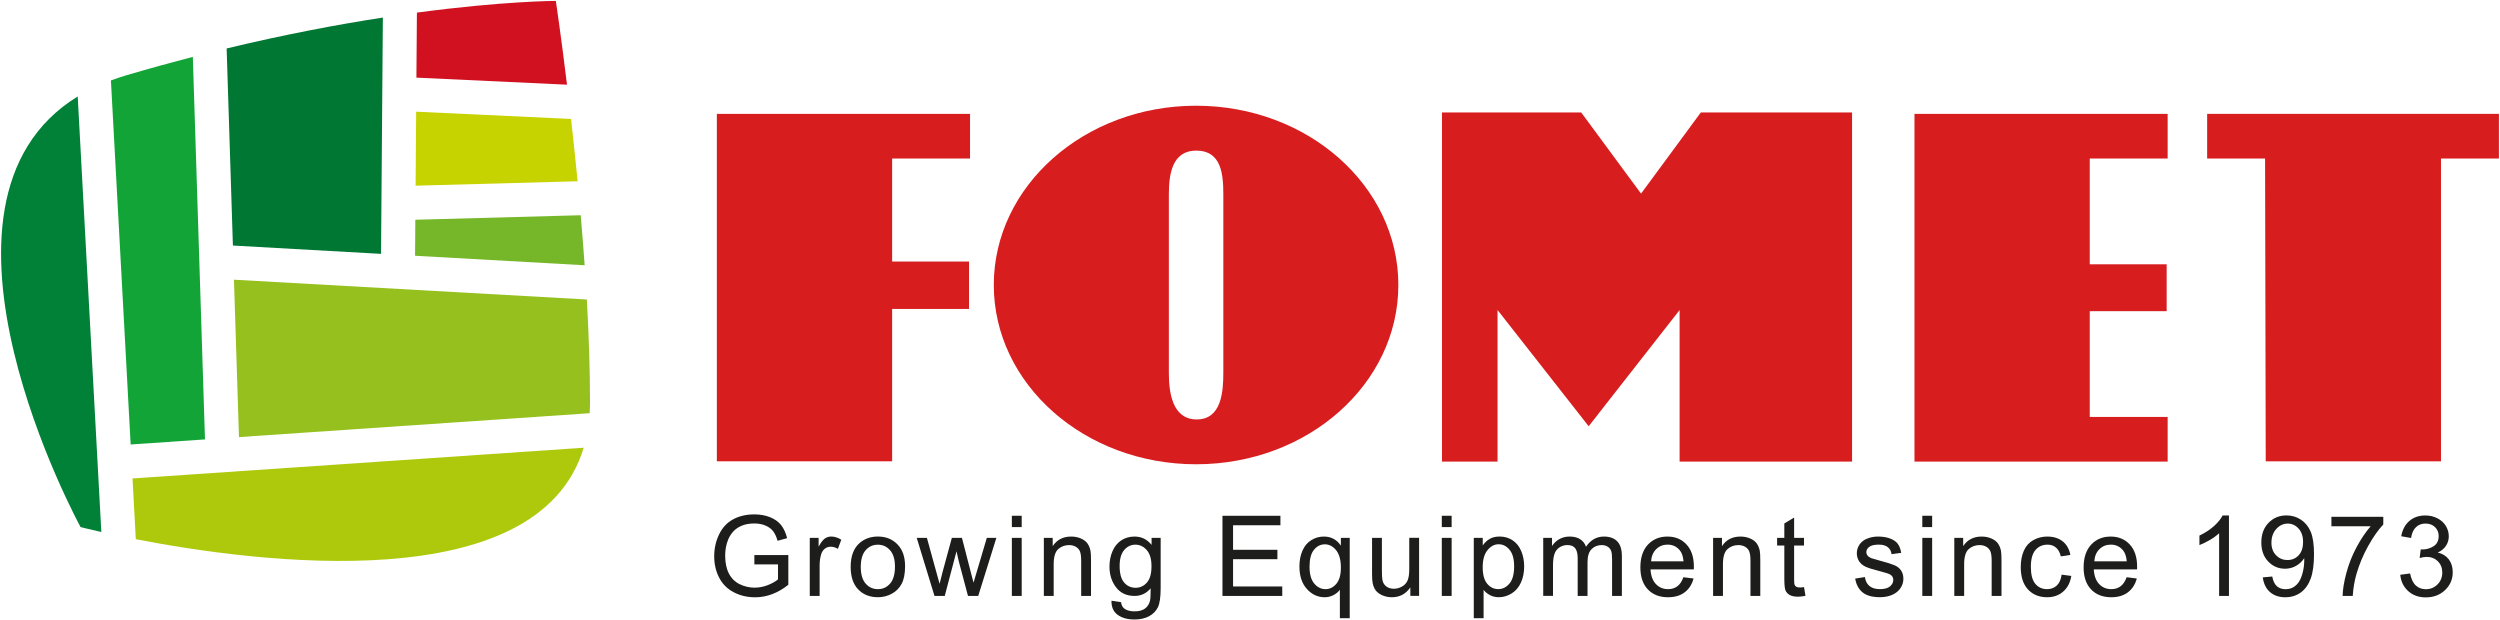 <?xml version="1.0" encoding="UTF-8"?> <!-- Generator: Adobe Illustrator 23.0.0, SVG Export Plug-In . SVG Version: 6.00 Build 0) --> <svg xmlns="http://www.w3.org/2000/svg" xmlns:xlink="http://www.w3.org/1999/xlink" version="1.1" id="Livello_1" x="0px" y="0px" viewBox="0 0 1088 270" style="enable-background:new 0 0 1088 270;" xml:space="preserve"> <style type="text/css"> .st0{fill:#008137;} .st1{fill:#C7D300;} .st2{fill:#D21120;} .st3{fill:#76B72A;} .st4{fill:#007732;} .st5{fill:#95C01E;} .st6{fill:#AEC90B;} .st7{fill:#13A438;} .st8{fill:#D81D1F;} .st9{fill:#1D1D1B;} </style> <g> <g> <path class="st0" d="M35.06,229.38c0,0-77-140.85-1.24-187.4L44.1,231.53C38.34,230.24,35.06,229.38,35.06,229.38"></path> <path class="st1" d="M181.11,48.61l67.41,3.15c0.95,8.42,1.92,17.55,2.86,27.13l-70.51,1.92L181.11,48.61"></path> <path class="st2" d="M181.44,5.49C219.41,0.4,241.9,0.4,241.9,0.4s2.17,14.41,4.86,36.46l-65.54-3.07L181.44,5.49"></path> <path class="st3" d="M180.63,111.31l0.12-15.68l71.97-1.96c0.62,7.13,1.2,14.42,1.72,21.78L180.63,111.31"></path> <path class="st4" d="M98.63,21.09c25.42-6.11,48.33-10.42,67.99-13.45l-0.79,102.84l-64.47-3.62L98.63,21.09"></path> <path class="st5" d="M104,190.22l-2.18-68.49l153.57,8.61c0.86,15.1,1.38,30.23,1.38,44.55c0,1.68-0.05,3.33-0.15,4.94L104,190.22 "></path> <path class="st6" d="M57.67,208.22l196.35-13.37c-19.9,66.12-142.27,50.03-194.92,39.81L57.67,208.22"></path> <path class="st7" d="M48.27,35.01c2.17-0.81,4.42-1.56,6.76-2.26c9.9-2.92,19.55-5.57,28.89-7.99l5.29,166.47l-32.35,2.21 L48.27,35.01"></path> </g> <polyline class="st8" points="388.26,200.76 388.26,134.45 421.72,134.45 421.72,113.82 388.26,113.82 388.26,68.99 422.16,68.99 422.16,49.56 311.97,49.56 311.97,200.76 388.26,200.76 "></polyline> <polyline class="st8" points="833.18,49.56 943.36,49.56 943.36,68.99 909.46,68.99 909.46,115.02 942.93,115.02 942.93,135.42 909.46,135.42 909.46,181.45 943.36,181.45 943.36,200.89 833.18,200.89 833.18,49.56 "></polyline> <polyline class="st8" points="1062.05,200.76 986.04,200.76 985.76,68.99 960.55,68.99 960.55,49.56 1087.53,49.56 1087.53,68.99 1062.32,68.99 1062.32,200.76 1062.05,200.76 "></polyline> <polyline class="st8" points="651.73,200.89 651.73,134.92 691.39,185.5 730.96,134.94 730.96,200.89 806.02,200.89 806.02,48.94 740.2,48.94 714.18,84.26 688.14,48.94 627.55,48.94 627.55,200.89 651.73,200.89 "></polyline> <path class="st8" d="M432.5,124.03c0-43.08,39.41-78.02,88.04-78.02c48.61,0,88.02,34.93,88.02,78.02 c0,43.09-39.42,78.02-88.02,78.02C471.91,202.05,432.5,167.12,432.5,124.03 M532.39,162.25V84.69c0-8.72-0.76-19.15-11.76-19.15 c-10.62,0-11.95,10.43-11.95,19.15v77.56c0,8.15,1.33,20.29,12.14,20.29C531.63,182.54,532.39,170.4,532.39,162.25z"></path> <g> <path class="st9" d="M328.3,245.66v-4.09l14.78-0.02v12.94c-2.27,1.81-4.61,3.17-7.02,4.08c-2.41,0.91-4.89,1.37-7.42,1.37 c-3.43,0-6.54-0.73-9.34-2.2c-2.8-1.47-4.91-3.59-6.34-6.37c-1.43-2.78-2.14-5.88-2.14-9.3c0-3.39,0.71-6.56,2.13-9.51 c1.42-2.94,3.46-5.13,6.13-6.56c2.66-1.43,5.73-2.14,9.21-2.14c2.52,0,4.8,0.41,6.84,1.23c2.04,0.82,3.64,1.95,4.79,3.41 c1.16,1.46,2.04,3.36,2.64,5.71l-4.16,1.14c-0.52-1.78-1.17-3.17-1.95-4.19c-0.78-1.01-1.89-1.83-3.33-2.44 c-1.44-0.61-3.05-0.91-4.81-0.91c-2.11,0-3.93,0.32-5.47,0.96c-1.54,0.64-2.78,1.49-3.72,2.53c-0.94,1.05-1.68,2.2-2.2,3.45 c-0.89,2.16-1.33,4.5-1.33,7.02c0,3.11,0.53,5.71,1.61,7.8c1.07,2.09,2.63,3.65,4.68,4.66c2.05,1.01,4.22,1.52,6.52,1.52 c2,0,3.95-0.39,5.85-1.15c1.9-0.77,3.35-1.59,4.33-2.46v-6.5H328.3z"></path> <path class="st9" d="M352.41,259.35v-25.27h3.85v3.83c0.98-1.79,1.89-2.97,2.72-3.55c0.83-0.57,1.75-0.86,2.75-0.86 c1.44,0,2.91,0.46,4.4,1.38l-1.47,3.98c-1.05-0.62-2.09-0.93-3.14-0.93c-0.94,0-1.78,0.28-2.52,0.84 c-0.75,0.56-1.28,1.35-1.59,2.34c-0.48,1.52-0.71,3.19-0.71,5v13.23H352.41z"></path> <path class="st9" d="M370.21,246.71c0-4.68,1.3-8.14,3.9-10.4c2.17-1.87,4.82-2.81,7.95-2.81c3.47,0,6.31,1.14,8.52,3.42 c2.21,2.28,3.31,5.42,3.31,9.43c0,3.25-0.49,5.81-1.46,7.67c-0.98,1.86-2.39,3.31-4.26,4.34c-1.86,1.03-3.9,1.55-6.1,1.55 c-3.54,0-6.4-1.13-8.58-3.4C371.3,254.25,370.21,250.98,370.21,246.71z M374.61,246.71c0,3.24,0.71,5.66,2.12,7.27 c1.41,1.61,3.19,2.42,5.33,2.42c2.13,0,3.89-0.81,5.31-2.43c1.41-1.62,2.12-4.09,2.12-7.4c0-3.12-0.71-5.49-2.13-7.1 c-1.42-1.61-3.19-2.42-5.3-2.42c-2.14,0-3.92,0.8-5.33,2.4C375.32,241.06,374.61,243.47,374.61,246.71z"></path> <path class="st9" d="M406.69,259.35l-7.73-25.27h4.43l4.02,14.59l1.5,5.43c0.06-0.27,0.5-2.01,1.31-5.21l4.02-14.8h4.4l3.78,14.66 l1.26,4.83l1.45-4.88l4.33-14.61h4.16l-7.9,25.27h-4.45l-4.02-15.13l-0.98-4.31l-5.12,19.44H406.69z"></path> <path class="st9" d="M440.36,229.39v-4.93h4.28v4.93H440.36z M440.36,259.35v-25.27h4.28v25.27H440.36z"></path> <path class="st9" d="M454.28,259.35v-25.27h3.85v3.59c1.86-2.78,4.54-4.16,8.04-4.16c1.52,0,2.92,0.27,4.2,0.82 c1.28,0.55,2.23,1.27,2.87,2.15c0.63,0.89,1.08,1.94,1.33,3.16c0.16,0.79,0.24,2.18,0.24,4.16v15.54h-4.28v-15.37 c0-1.74-0.17-3.05-0.5-3.91c-0.33-0.87-0.92-1.55-1.77-2.07c-0.85-0.51-1.84-0.77-2.99-0.77c-1.82,0-3.4,0.58-4.72,1.74 c-1.32,1.16-1.99,3.36-1.99,6.59v13.8H454.28z"></path> <path class="st9" d="M483.72,261.44l4.16,0.62c0.17,1.28,0.66,2.22,1.45,2.81c1.06,0.79,2.51,1.19,4.35,1.19 c1.98,0,3.51-0.4,4.59-1.19c1.08-0.79,1.81-1.9,2.19-3.33c0.22-0.87,0.33-2.7,0.31-5.5c-1.87,2.21-4.2,3.31-7,3.31 c-3.47,0-6.16-1.25-8.07-3.76c-1.9-2.51-2.86-5.51-2.86-9.02c0-2.41,0.44-4.63,1.31-6.67c0.87-2.04,2.14-3.61,3.8-4.72 c1.66-1.11,3.61-1.67,5.84-1.67c2.98,0,5.44,1.21,7.38,3.62v-3.05h3.95v21.84c0,3.93-0.4,6.72-1.2,8.36 c-0.8,1.64-2.07,2.94-3.81,3.89c-1.74,0.95-3.88,1.43-6.41,1.43c-3.01,0-5.45-0.68-7.31-2.04 C484.55,266.21,483.65,264.17,483.72,261.44z M487.26,246.26c0,3.32,0.66,5.73,1.97,7.26c1.32,1.52,2.97,2.28,4.95,2.28 c1.97,0,3.62-0.76,4.95-2.27c1.33-1.51,2-3.89,2-7.13c0-3.09-0.69-5.43-2.06-7c-1.37-1.57-3.03-2.36-4.96-2.36 c-1.9,0-3.52,0.77-4.85,2.32C487.93,240.92,487.26,243.21,487.26,246.26z"></path> <path class="st9" d="M532.02,259.35v-34.88h25.22v4.12h-20.61v10.68h19.3v4.09h-19.3v11.87h21.41v4.12H532.02z"></path> <path class="st9" d="M583.11,269.03v-12.37c-0.67,0.94-1.6,1.71-2.79,2.33c-1.2,0.62-2.47,0.93-3.82,0.93c-3,0-5.58-1.2-7.74-3.59 c-2.17-2.39-3.25-5.68-3.25-9.85c0-2.54,0.44-4.82,1.32-6.83c0.88-2.01,2.16-3.54,3.83-4.58c1.67-1.04,3.51-1.56,5.51-1.56 c3.13,0,5.59,1.32,7.38,3.95v-3.38h3.85v34.95H583.11z M569.91,246.64c0,3.25,0.68,5.69,2.05,7.32c1.37,1.63,3,2.44,4.9,2.44 c1.82,0,3.39-0.77,4.71-2.32c1.32-1.55,1.98-3.9,1.98-7.05c0-3.36-0.7-5.89-2.08-7.59c-1.39-1.7-3.02-2.55-4.89-2.55 c-1.86,0-3.43,0.79-4.72,2.37C570.55,240.83,569.91,243.29,569.91,246.64z"></path> <path class="st9" d="M613.78,259.35v-3.71c-1.97,2.85-4.64,4.28-8.02,4.28c-1.49,0-2.88-0.28-4.18-0.85 c-1.29-0.57-2.25-1.29-2.88-2.15c-0.63-0.86-1.07-1.92-1.32-3.18c-0.18-0.84-0.26-2.17-0.26-4v-15.66h4.28v14.01 c0,2.24,0.09,3.75,0.26,4.52c0.27,1.13,0.84,2.01,1.71,2.65c0.87,0.64,1.95,0.96,3.23,0.96c1.28,0,2.49-0.33,3.62-0.99 c1.13-0.66,1.92-1.55,2.39-2.69c0.47-1.13,0.7-2.78,0.7-4.94v-13.54h4.28v25.27H613.78z"></path> <path class="st9" d="M627.47,229.39v-4.93h4.28v4.93H627.47z M627.47,259.35v-25.27h4.28v25.27H627.47z"></path> <path class="st9" d="M641.39,269.03v-34.95h3.9v3.28c0.92-1.28,1.96-2.25,3.12-2.89c1.16-0.64,2.56-0.97,4.21-0.97 c2.16,0,4.06,0.56,5.71,1.67c1.65,1.11,2.89,2.68,3.73,4.7c0.84,2.02,1.26,4.24,1.26,6.65c0,2.59-0.46,4.91-1.39,6.98 c-0.93,2.07-2.28,3.66-4.05,4.76c-1.77,1.1-3.63,1.65-5.58,1.65c-1.43,0-2.71-0.3-3.84-0.9c-1.14-0.6-2.07-1.36-2.8-2.28v12.3 H641.39z M645.27,246.85c0,3.25,0.66,5.66,1.97,7.21c1.32,1.55,2.91,2.33,4.78,2.33c1.9,0,3.53-0.81,4.89-2.42 c1.36-1.61,2.04-4.1,2.04-7.48c0-3.22-0.66-5.63-1.99-7.23c-1.32-1.6-2.91-2.4-4.75-2.4c-1.82,0-3.44,0.85-4.84,2.56 C645.97,241.12,645.27,243.6,645.27,246.85z"></path> <path class="st9" d="M671.61,259.35v-25.27h3.83v3.55c0.79-1.24,1.85-2.23,3.16-2.99c1.32-0.75,2.82-1.13,4.5-1.13 c1.87,0,3.41,0.39,4.6,1.17c1.2,0.78,2.04,1.86,2.53,3.26c2-2.95,4.6-4.43,7.81-4.43c2.51,0,4.43,0.7,5.78,2.08 c1.35,1.39,2.02,3.53,2.02,6.41v17.35h-4.26v-15.92c0-1.71-0.14-2.95-0.42-3.7c-0.28-0.75-0.78-1.36-1.51-1.82 c-0.73-0.46-1.59-0.69-2.57-0.69c-1.78,0-3.25,0.59-4.43,1.77c-1.17,1.18-1.76,3.07-1.76,5.67v14.68h-4.28v-16.42 c0-1.9-0.35-3.33-1.05-4.28c-0.7-0.95-1.84-1.43-3.43-1.43c-1.21,0-2.32,0.32-3.34,0.95c-1.03,0.64-1.77,1.56-2.23,2.78 c-0.46,1.22-0.69,2.98-0.69,5.28v13.11H671.61z"></path> <path class="st9" d="M732.62,251.21l4.42,0.55c-0.7,2.59-1.99,4.59-3.88,6.02c-1.89,1.43-4.3,2.14-7.23,2.14 c-3.7,0-6.63-1.14-8.79-3.41c-2.17-2.28-3.25-5.47-3.25-9.58c0-4.25,1.1-7.55,3.28-9.9c2.19-2.35,5.03-3.52,8.52-3.52 c3.38,0,6.14,1.15,8.28,3.45c2.14,2.3,3.21,5.54,3.21,9.71c0,0.25-0.01,0.63-0.03,1.14h-18.84c0.16,2.78,0.94,4.9,2.35,6.38 c1.41,1.48,3.17,2.21,5.28,2.21c1.57,0,2.91-0.41,4.02-1.24C731.09,254.33,731.97,253.02,732.62,251.21z M718.56,244.28h14.11 c-0.19-2.12-0.73-3.72-1.62-4.78c-1.36-1.65-3.13-2.48-5.31-2.48c-1.97,0-3.62,0.66-4.96,1.98 C719.44,240.32,718.7,242.08,718.56,244.28z"></path> <path class="st9" d="M745.54,259.35v-25.27h3.86v3.59c1.85-2.78,4.54-4.16,8.04-4.16c1.52,0,2.92,0.27,4.2,0.82 c1.28,0.55,2.23,1.27,2.87,2.15c0.63,0.89,1.08,1.94,1.33,3.16c0.16,0.79,0.24,2.18,0.24,4.16v15.54h-4.28v-15.37 c0-1.74-0.17-3.05-0.5-3.91c-0.33-0.87-0.92-1.55-1.77-2.07c-0.85-0.51-1.84-0.77-2.99-0.77c-1.82,0-3.4,0.58-4.72,1.74 c-1.33,1.16-1.99,3.36-1.99,6.59v13.8H745.54z"></path> <path class="st9" d="M785.12,255.52l0.62,3.78c-1.21,0.25-2.28,0.38-3.24,0.38c-1.55,0-2.76-0.25-3.62-0.74 c-0.86-0.49-1.46-1.14-1.81-1.94c-0.35-0.8-0.53-2.49-0.53-5.06v-14.54h-3.14v-3.33h3.14v-6.26l4.26-2.57v8.83h4.31v3.33h-4.31 v14.78c0,1.22,0.07,2.01,0.23,2.35c0.15,0.35,0.4,0.63,0.74,0.83c0.34,0.21,0.83,0.31,1.46,0.31 C783.71,255.68,784.34,255.63,785.12,255.52z"></path> <path class="st9" d="M807.37,251.8l4.23-0.67c0.24,1.7,0.9,3,1.99,3.9c1.09,0.9,2.61,1.36,4.56,1.36c1.97,0,3.43-0.4,4.38-1.2 c0.95-0.8,1.43-1.74,1.43-2.82c0-0.97-0.42-1.73-1.26-2.28c-0.59-0.38-2.05-0.86-4.38-1.45c-3.14-0.79-5.32-1.48-6.53-2.06 c-1.21-0.58-2.13-1.38-2.76-2.4c-0.63-1.02-0.94-2.15-0.94-3.39c0-1.13,0.26-2.17,0.77-3.13c0.51-0.96,1.22-1.76,2.11-2.39 c0.67-0.49,1.57-0.91,2.72-1.25c1.15-0.34,2.38-0.51,3.7-0.51c1.98,0,3.72,0.29,5.22,0.86c1.5,0.57,2.61,1.34,3.32,2.32 c0.71,0.98,1.21,2.28,1.48,3.91l-4.19,0.57c-0.19-1.3-0.74-2.32-1.65-3.05c-0.91-0.73-2.2-1.1-3.87-1.1 c-1.97,0-3.37,0.33-4.21,0.98s-1.26,1.41-1.26,2.28c0,0.56,0.17,1.05,0.52,1.5c0.35,0.46,0.9,0.84,1.64,1.14 c0.43,0.16,1.69,0.52,3.78,1.09c3.03,0.81,5.14,1.47,6.34,1.99c1.2,0.52,2.14,1.27,2.82,2.25c0.68,0.98,1.02,2.2,1.02,3.66 c0,1.43-0.42,2.77-1.25,4.03c-0.83,1.26-2.04,2.24-3.61,2.93c-1.57,0.69-3.35,1.03-5.33,1.03c-3.28,0-5.79-0.68-7.51-2.05 C808.94,256.51,807.84,254.48,807.37,251.8z"></path> <path class="st9" d="M836.59,229.39v-4.93h4.28v4.93H836.59z M836.59,259.35v-25.27h4.28v25.27H836.59z"></path> <path class="st9" d="M850.51,259.35v-25.27h3.86v3.59c1.85-2.78,4.54-4.16,8.04-4.16c1.52,0,2.92,0.27,4.2,0.82 c1.28,0.55,2.23,1.27,2.87,2.15c0.63,0.89,1.08,1.94,1.33,3.16c0.16,0.79,0.24,2.18,0.24,4.16v15.54h-4.28v-15.37 c0-1.74-0.17-3.05-0.5-3.91c-0.33-0.87-0.92-1.55-1.77-2.07c-0.85-0.51-1.84-0.77-2.99-0.77c-1.82,0-3.4,0.58-4.72,1.74 c-1.33,1.16-1.99,3.36-1.99,6.59v13.8H850.51z"></path> <path class="st9" d="M897.22,250.09l4.21,0.55c-0.46,2.9-1.64,5.18-3.53,6.82c-1.9,1.64-4.22,2.46-6.98,2.46 c-3.46,0-6.24-1.13-8.34-3.39c-2.1-2.26-3.15-5.5-3.15-9.72c0-2.73,0.45-5.12,1.36-7.16c0.9-2.05,2.28-3.58,4.13-4.6 c1.85-1.02,3.86-1.54,6.03-1.54c2.74,0,4.99,0.7,6.73,2.08c1.74,1.39,2.86,3.36,3.35,5.91l-4.16,0.64c-0.4-1.7-1.1-2.97-2.11-3.83 c-1.01-0.86-2.22-1.28-3.65-1.28c-2.16,0-3.91,0.77-5.26,2.32c-1.35,1.55-2.02,3.99-2.02,7.34c0,3.39,0.65,5.86,1.95,7.4 c1.3,1.54,3,2.31,5.09,2.31c1.68,0,3.09-0.52,4.21-1.55C896.21,253.82,896.92,252.23,897.22,250.09z"></path> <path class="st9" d="M925.52,251.21l4.42,0.55c-0.7,2.59-1.99,4.59-3.88,6.02c-1.89,1.43-4.3,2.14-7.23,2.14 c-3.7,0-6.63-1.14-8.79-3.41c-2.17-2.28-3.25-5.47-3.25-9.58c0-4.25,1.1-7.55,3.28-9.9s5.03-3.52,8.52-3.52 c3.38,0,6.14,1.15,8.28,3.45c2.14,2.3,3.21,5.54,3.21,9.71c0,0.25-0.01,0.63-0.03,1.14h-18.84c0.16,2.78,0.94,4.9,2.35,6.38 c1.41,1.48,3.17,2.21,5.28,2.21c1.57,0,2.91-0.41,4.02-1.24C923.98,254.33,924.86,253.02,925.52,251.21z M911.45,244.28h14.11 c-0.19-2.12-0.73-3.72-1.62-4.78c-1.36-1.65-3.13-2.48-5.31-2.48c-1.97,0-3.62,0.66-4.96,1.98 C912.33,240.32,911.59,242.08,911.45,244.28z"></path> <path class="st9" d="M970.04,259.35h-4.28v-27.29c-1.03,0.98-2.38,1.97-4.06,2.95c-1.67,0.98-3.18,1.72-4.51,2.21v-4.14 c2.39-1.13,4.49-2.49,6.28-4.09c1.79-1.6,3.06-3.16,3.81-4.66h2.76V259.35z"></path> <path class="st9" d="M984.77,251.28l4.12-0.38c0.35,1.94,1.02,3.34,2,4.21c0.98,0.87,2.24,1.31,3.78,1.31 c1.32,0,2.47-0.3,3.46-0.9c0.99-0.6,1.8-1.41,2.44-2.42c0.64-1.01,1.17-2.37,1.6-4.08c0.43-1.71,0.64-3.46,0.64-5.24 c0-0.19-0.01-0.47-0.02-0.86c-0.86,1.36-2.03,2.47-3.51,3.32c-1.48,0.85-3.09,1.27-4.82,1.27c-2.89,0-5.33-1.05-7.33-3.14 c-2-2.09-3-4.85-3-8.28c0-3.54,1.04-6.38,3.13-8.54c2.09-2.16,4.7-3.24,7.84-3.24c2.27,0,4.34,0.61,6.22,1.83 c1.88,1.22,3.31,2.96,4.28,5.22c0.97,2.26,1.46,5.53,1.46,9.82c0,4.46-0.48,8.01-1.45,10.65c-0.97,2.64-2.41,4.65-4.32,6.03 c-1.91,1.38-4.15,2.07-6.72,2.07c-2.73,0-4.96-0.76-6.68-2.27C986.16,256.15,985.12,254.02,984.77,251.28z M1002.3,235.88 c0-2.46-0.66-4.41-1.96-5.85c-1.31-1.44-2.88-2.17-4.72-2.17c-1.9,0-3.56,0.78-4.97,2.33c-1.41,1.55-2.12,3.57-2.12,6.04 c0,2.22,0.67,4.03,2.01,5.41c1.34,1.39,2.99,2.08,4.96,2.08c1.98,0,3.61-0.69,4.89-2.08 C1001.67,240.27,1002.3,238.34,1002.3,235.88z"></path> <path class="st9" d="M1014.63,229.03v-4.12h22.58v3.33c-2.22,2.36-4.42,5.5-6.6,9.42c-2.18,3.92-3.87,7.95-5.06,12.09 c-0.86,2.92-1.4,6.12-1.64,9.59h-4.4c0.05-2.74,0.58-6.06,1.62-9.95c1.03-3.89,2.51-7.64,4.44-11.24 c1.93-3.61,3.98-6.65,6.15-9.13H1014.63z"></path> <path class="st9" d="M1044.59,250.14l4.28-0.57c0.49,2.43,1.33,4.18,2.51,5.25c1.18,1.07,2.62,1.61,4.32,1.61 c2.01,0,3.72-0.7,5.1-2.09c1.39-1.4,2.08-3.12,2.08-5.19c0-1.97-0.64-3.59-1.93-4.87c-1.28-1.28-2.92-1.92-4.9-1.92 c-0.81,0-1.82,0.16-3.02,0.48l0.47-3.76c0.29,0.03,0.52,0.05,0.69,0.05c1.82,0,3.46-0.48,4.93-1.43c1.46-0.95,2.19-2.42,2.19-4.4 c0-1.57-0.53-2.87-1.6-3.9c-1.06-1.03-2.44-1.55-4.12-1.55c-1.67,0-3.05,0.52-4.16,1.57c-1.11,1.05-1.82,2.62-2.14,4.71 l-4.28-0.76c0.53-2.87,1.71-5.1,3.57-6.67c1.85-1.58,4.16-2.37,6.92-2.37c1.9,0,3.66,0.41,5.26,1.23c1.6,0.82,2.83,1.93,3.68,3.34 c0.85,1.41,1.27,2.91,1.27,4.5c0,1.51-0.41,2.88-1.21,4.12c-0.81,1.24-2.01,2.22-3.59,2.95c2.06,0.48,3.66,1.46,4.81,2.96 c1.14,1.5,1.71,3.38,1.71,5.63c0,3.05-1.11,5.63-3.33,7.74c-2.22,2.12-5.03,3.18-8.42,3.18c-3.06,0-5.6-0.91-7.63-2.74 C1046.03,255.4,1044.87,253.04,1044.59,250.14z"></path> </g> </g> </svg> 